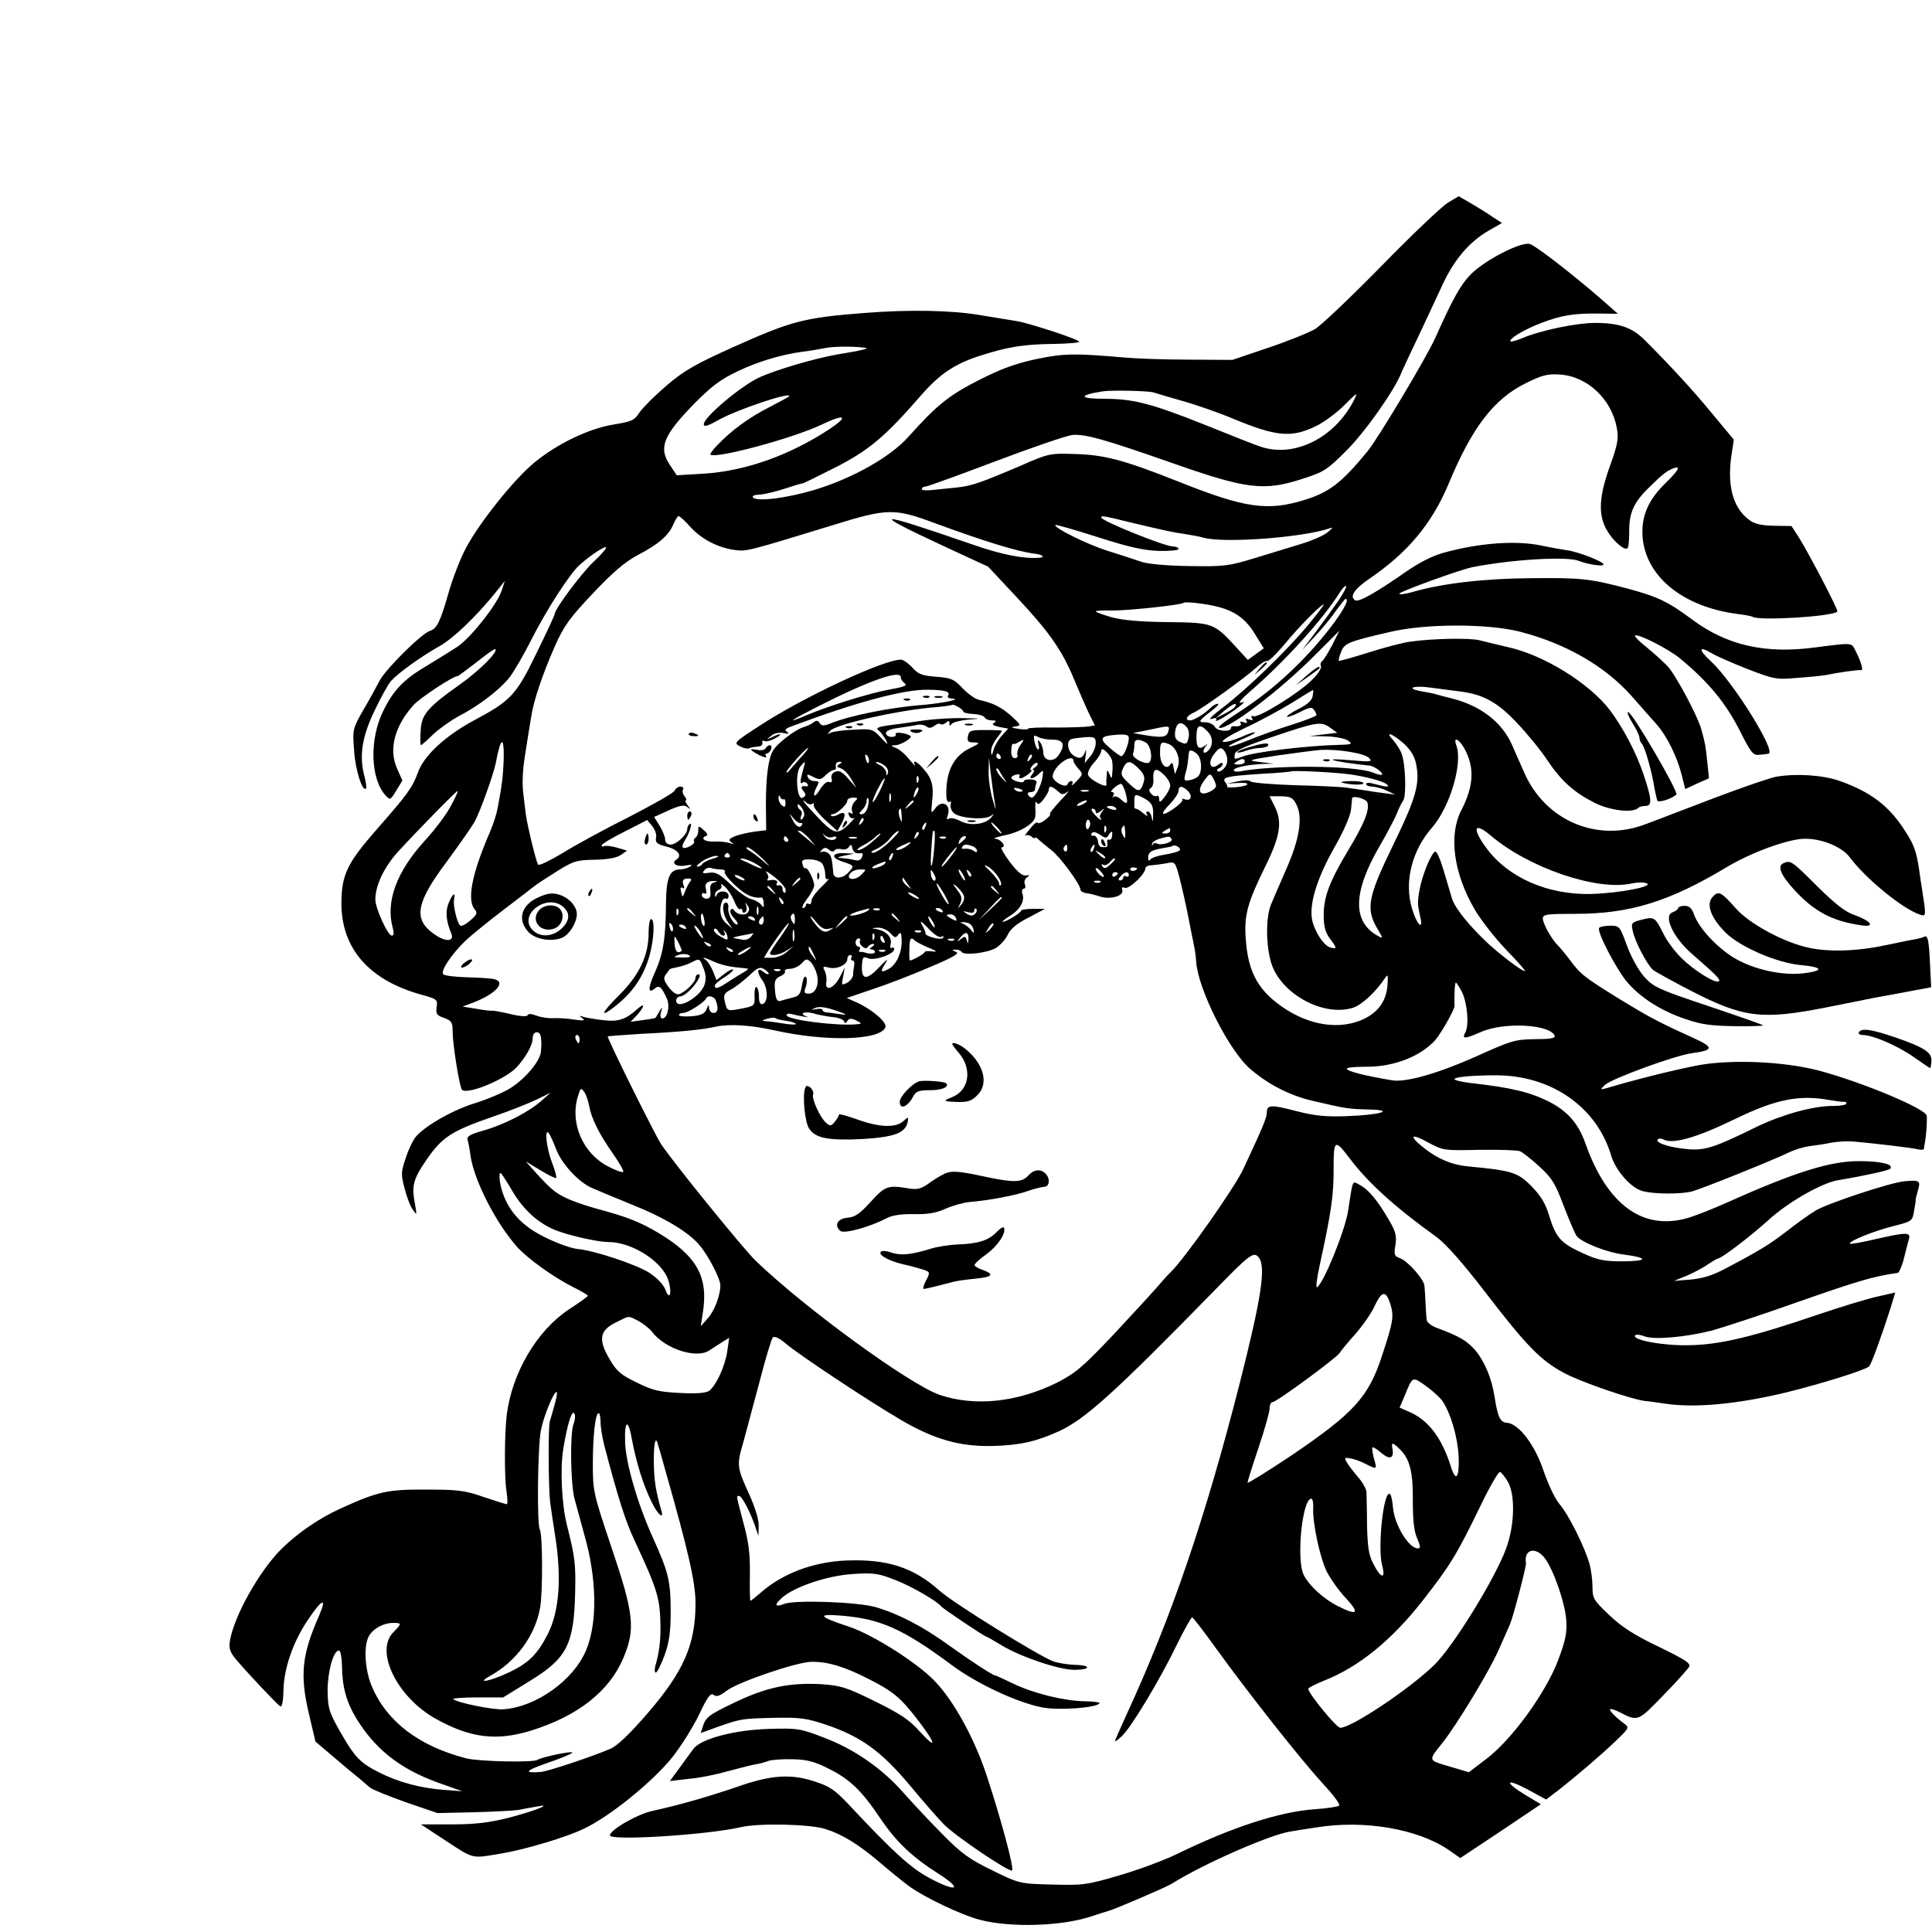 <?xml version="1.0" standalone="no"?>
<!DOCTYPE svg PUBLIC "-//W3C//DTD SVG 20010904//EN"
 "http://www.w3.org/TR/2001/REC-SVG-20010904/DTD/svg10.dtd">
<svg version="1.0" xmlns="http://www.w3.org/2000/svg"
 width="700pt" height="700pt" viewBox="0 0 700 700"
 preserveAspectRatio="xMidYMid meet">
<g transform="translate(0,700) scale(0.1,-0.1)"
fill="#000000" stroke="none">
<path d="M5245 6265 c-22 -14 -130 -116 -240 -229 -110 -112 -218 -215 -240
-228 -22 -13 -98 -44 -170 -68 l-130 -44 -160 1 c-88 0 -194 4 -235 8 -176 15
-215 15 -315 -6 -75 -16 -128 -35 -210 -77 -108 -55 -152 -91 -254 -205 -66
-74 -207 -153 -347 -194 -96 -28 -200 -41 -215 -26 -6 6 3 10 23 11 18 1 60
11 93 22 33 11 60 19 61 18 0 -2 53 24 118 57 124 63 183 113 310 259 72 83
126 119 226 150 95 30 153 39 262 40 49 1 88 4 88 8 0 8 -174 65 -223 74 -18
3 -78 13 -134 22 -103 18 -259 21 -422 8 -219 -17 -263 -29 -473 -123 -140
-63 -180 -86 -243 -140 -41 -35 -85 -79 -97 -96 -19 -30 -28 -34 -94 -45 -89
-14 -204 -69 -288 -138 -74 -61 -197 -215 -247 -308 -21 -39 -49 -112 -63
-161 -31 -109 -43 -133 -69 -141 -30 -10 -160 -138 -182 -181 -11 -21 -37 -69
-59 -106 -38 -67 -39 -70 -33 -146 4 -69 30 -151 43 -138 3 2 0 25 -7 50 -18
72 -6 142 40 236 22 46 48 93 58 104 25 28 108 88 174 125 52 29 134 108 206
197 l32 40 -11 -34 c-16 -50 -110 -169 -159 -203 -24 -16 -73 -46 -109 -68
-87 -51 -124 -89 -162 -167 -50 -102 -46 -245 9 -305 16 -18 18 -17 39 18 l22
36 -20 45 c-30 68 -8 153 60 228 23 26 143 105 159 105 3 0 34 23 70 51 35 28
66 50 68 47 10 -10 -61 -81 -133 -131 -114 -81 -136 -107 -138 -167 -2 -28 -1
-50 1 -50 2 0 22 17 43 38 21 20 63 50 92 66 77 40 152 98 187 143 16 21 51
81 77 133 55 109 143 246 178 275 40 35 89 67 94 62 3 -3 -18 -27 -46 -53 -45
-43 -140 -171 -140 -188 0 -4 -29 -67 -65 -140 -73 -152 -94 -175 -224 -244
-106 -57 -183 -127 -206 -189 -21 -57 -36 -78 -150 -208 -107 -122 -127 -164
-128 -265 -1 -167 101 -283 294 -335 53 -15 55 -17 51 -44 -3 -24 0 -30 27
-39 27 -10 31 -16 31 -49 0 -46 24 -195 33 -210 14 -23 154 34 198 79 33 36
59 81 59 106 0 13 6 22 15 22 15 0 19 -21 15 -70 -3 -34 -55 -97 -110 -132
-25 -16 -82 -40 -126 -54 -80 -24 -181 -81 -216 -121 -10 -11 -27 -45 -37 -76
-18 -53 -19 -61 -5 -113 8 -31 21 -66 30 -77 14 -21 15 -20 8 18 -13 69 -8 91
42 164 57 82 89 103 245 157 56 19 126 47 153 60 l51 25 -34 -30 c-47 -41
-135 -86 -209 -107 -47 -13 -61 -21 -58 -33 3 -9 8 -36 11 -60 14 -90 91 -240
167 -327 38 -43 134 -112 206 -148 28 -14 52 -28 52 -31 0 -2 -31 -25 -70 -50
-115 -77 -205 -229 -224 -382 -8 -66 -9 -223 -1 -275 4 -27 5 -48 1 -48 -3 0
-41 12 -83 26 -68 24 -94 27 -208 27 -141 1 -176 -7 -312 -69 -77 -35 -156
-89 -215 -148 -79 -79 -171 -243 -185 -332 -4 -26 0 -40 22 -66 42 -50 149
-163 160 -170 7 -4 11 16 12 55 1 79 33 174 86 254 53 80 74 90 43 19 -62
-141 -70 -213 -37 -354 l24 -102 66 -56 c36 -31 77 -65 91 -76 14 -12 32 -27
41 -35 9 -7 68 -31 130 -53 l114 -39 135 3 c74 2 147 6 162 9 14 3 41 8 60 11
69 14 -2 -15 -99 -40 -72 -18 -122 -24 -207 -24 l-111 0 93 -61 c101 -66 89
-63 202 -44 86 15 231 58 295 89 94 44 248 169 320 258 32 40 76 110 98 156
31 65 42 80 53 71 10 -8 22 -4 48 16 41 31 255 104 306 104 59 1 121 -18 205
-61 93 -47 119 -69 186 -157 62 -82 63 -102 1 -34 -37 42 -71 64 -162 109
-104 51 -123 57 -196 62 -113 6 -196 -11 -307 -64 -99 -47 -110 -55 -121 -91
l-7 -22 58 21 c88 31 90 31 206 34 97 2 118 -1 193 -26 125 -43 197 -95 301
-219 48 -58 104 -122 123 -141 42 -43 238 -175 247 -167 8 8 -40 186 -92 344
-45 136 -119 270 -188 342 -64 67 -224 168 -310 197 -113 37 -120 48 -25 40
140 -12 222 -49 398 -180 89 -66 234 -134 325 -152 59 -12 199 -2 209 15 2 3
-22 7 -55 7 -77 2 -186 29 -260 65 -33 16 -62 29 -64 29 -8 0 -82 48 -170 111
-93 67 -180 112 -262 136 -65 19 -291 27 -331 12 -34 -13 -38 -5 -11 20 44 41
165 82 258 88 78 5 92 3 156 -22 61 -24 150 -76 165 -95 7 -9 158 -110 164
-110 3 0 26 -14 53 -30 68 -42 209 -90 265 -90 62 0 63 17 1 18 -26 1 -61 7
-78 13 -59 24 -361 211 -410 255 -95 85 -190 116 -340 110 -118 -5 -230 -47
-308 -116 -19 -16 -36 -30 -38 -30 -2 0 -3 43 -2 95 1 74 -4 116 -23 186 -27
103 -27 99 -16 99 10 0 41 -59 58 -110 l12 -35 1 36 c1 22 -13 67 -34 114 -45
98 -46 107 -23 185 10 36 36 135 59 220 22 85 44 159 49 164 6 6 24 -2 47 -22
50 -42 294 -204 413 -274 123 -73 218 -100 338 -97 99 3 156 16 238 53 96 44
202 140 559 505 134 138 147 147 165 126 28 -33 11 -144 -68 -456 -126 -493
-247 -848 -412 -1205 -22 -48 -40 -89 -40 -92 0 -3 12 5 26 19 33 31 138 205
199 332 26 53 51 97 54 97 4 0 42 -50 86 -111 117 -162 307 -403 386 -489 38
-41 66 -77 61 -82 -4 -4 -43 -10 -87 -13 -129 -9 -301 -65 -502 -163 -45 -22
-139 -57 -208 -77 -119 -35 -133 -36 -243 -33 -117 3 -118 3 -216 51 -82 40
-111 60 -180 130 -45 45 -109 114 -143 152 -76 87 -179 159 -292 201 -80 31
-93 33 -191 30 -127 -3 -252 -36 -278 -73 -10 -13 -32 -44 -51 -70 l-34 -46
69 8 c38 3 101 16 139 27 39 10 83 22 99 25 16 2 39 8 50 13 12 4 51 7 87 6
52 -1 80 -8 131 -34 75 -37 119 -78 186 -178 59 -87 114 -140 211 -202 93 -59
68 -70 -34 -15 -67 37 -127 91 -290 265 -51 54 -69 66 -125 84 -87 28 -158 23
-282 -21 -106 -36 -203 -64 -303 -86 -56 -12 -155 -69 -155 -89 0 -20 348 1
475 30 65 15 245 11 303 -6 62 -19 121 -55 200 -122 37 -32 83 -69 103 -84 57
-42 191 -106 260 -124 112 -29 298 -23 404 13 28 9 55 18 60 19 19 4 207 85
229 98 116 73 358 179 431 190 17 3 59 10 95 15 172 28 366 -5 478 -81 l43
-30 146 97 146 98 -57 34 c-78 48 -71 62 10 19 l66 -36 42 32 c68 53 158 130
211 181 48 46 49 48 30 62 -29 21 -56 48 -51 52 2 3 17 -2 33 -10 68 -35 67
-35 159 60 47 48 89 95 94 104 7 12 -14 26 -111 73 -90 43 -134 72 -179 115
-56 53 -60 60 -60 101 0 25 -5 63 -11 84 -17 61 -77 181 -109 217 -16 19 -40
70 -57 119 -31 94 -90 172 -133 175 -25 2 -33 20 -45 95 -10 66 -36 127 -69
167 -32 36 -57 51 -143 83 -18 7 -34 20 -34 29 -1 9 -3 36 -4 61 -1 25 -3 53
-4 62 -2 23 -59 88 -88 99 -21 8 -23 13 -17 48 5 33 1 49 -22 88 -40 70 -75
113 -106 129 -30 16 -25 26 -44 -96 -12 -72 -88 -259 -112 -274 -5 -3 -1 32 9
77 43 197 52 259 51 359 0 98 5 101 55 35 70 -93 164 -178 318 -289 33 -24 95
-94 175 -198 151 -197 203 -250 288 -295 62 -33 239 -94 292 -101 14 -1 48 -6
75 -10 109 -16 262 -1 437 41 133 33 283 80 300 94 8 7 46 112 78 212 l17 56
-66 -15 c-36 -8 -131 -37 -211 -64 -240 -82 -361 -111 -473 -112 -94 -2 -208
20 -192 36 4 4 19 2 34 -4 34 -13 148 -3 243 21 40 11 181 57 313 104 217 76
274 93 361 105 5 1 16 26 23 55 7 28 15 60 18 70 6 23 -14 22 -123 -3 -48 -11
-89 -19 -91 -16 -8 8 89 47 159 64 66 17 67 18 73 54 4 21 7 40 6 43 0 2 4 18
9 35 9 32 5 35 -50 30 -49 -4 -282 -81 -323 -107 -23 -14 -69 -47 -102 -73
-61 -47 -94 -68 -219 -134 -50 -27 -86 -38 -130 -42 l-61 -5 47 19 c25 11 60
29 76 41 17 11 33 21 36 21 13 0 119 81 183 139 71 65 193 135 253 145 91 15
182 35 188 41 16 16 -31 28 -113 28 -105 0 -232 -40 -480 -151 -49 -22 -112
-47 -140 -55 -162 -47 -292 47 -371 271 -25 71 -65 117 -133 151 -67 34 -138
51 -283 67 -32 4 -58 10 -58 14 0 8 67 14 150 14 201 0 366 -115 418 -292 17
-55 73 -118 115 -128 45 -11 135 -11 177 -1 34 9 296 114 355 143 17 8 48 18
70 21 22 3 59 8 81 13 23 4 59 6 80 4 67 -6 208 -22 232 -28 12 -3 22 -2 23 2
0 4 2 16 4 26 4 22 8 75 6 93 -2 25 -224 118 -383 162 -114 31 -279 42 -408
27 -55 -6 -232 -48 -360 -86 -34 -10 -34 -9 -15 9 25 23 254 107 315 115 80
11 81 21 4 56 -130 59 -159 75 -269 142 -124 77 -139 88 -177 140 -15 20 -34
43 -42 51 -24 23 -56 81 -56 99 0 15 13 17 119 17 196 0 339 44 547 169 90 54
225 103 283 103 62 1 136 -30 163 -67 57 -77 194 -189 255 -208 22 -7 22 -5 8
86 -4 24 -9 57 -11 73 -10 69 -18 93 -52 145 -57 90 -124 141 -238 181 -60 21
-156 27 -227 15 -20 -3 -122 -38 -225 -77 -103 -39 -216 -83 -252 -96 -174
-66 -361 14 -437 187 -13 30 -34 76 -45 102 -37 83 -115 142 -220 168 -24 6
-47 12 -53 14 -5 2 -29 7 -53 11 -63 11 -32 23 36 13 31 -4 76 -10 99 -13 86
-10 139 -39 210 -115 38 -40 87 -100 109 -134 51 -76 97 -117 172 -155 56 -28
139 -38 158 -18 4 4 16 7 26 7 25 0 23 24 -7 114 -26 78 -75 171 -122 233 -74
97 -238 199 -368 228 -38 9 -85 20 -104 25 -34 9 -168 7 -252 -5 -25 -3 -93
-21 -150 -39 -57 -18 -106 -32 -108 -30 -2 2 2 16 8 32 13 32 25 37 176 72
129 31 356 31 473 1 166 -43 306 -124 402 -231 34 -39 75 -85 91 -103 37 -41
75 -117 92 -184 l13 -52 43 20 43 19 -6 58 c-6 59 -7 66 -21 117 -12 47 -92
197 -122 230 -16 17 -50 48 -76 69 -26 21 -46 40 -43 43 9 9 119 -47 161 -81
106 -87 170 -165 223 -272 35 -69 44 -81 64 -79 13 1 29 3 35 4 33 3 -127 260
-207 334 -48 44 -46 59 2 30 19 -11 78 -37 132 -58 94 -36 102 -38 179 -31 45
3 91 8 102 10 42 9 120 20 128 18 10 -3 0 31 -20 70 -15 30 -8 30 -148 12
-181 -24 -319 8 -445 102 -86 64 -123 82 -235 112 -136 36 -170 39 -348 37
-169 -1 -323 -19 -429 -50 -27 -8 -48 -10 -48 -6 0 7 220 87 265 96 143 28
341 40 385 23 32 -13 90 -22 90 -13 0 10 -92 46 -131 51 -21 3 -65 11 -98 18
-89 18 -218 9 -344 -25 -46 -12 -91 -35 -145 -72 -106 -74 -169 -110 -182
-102 -21 13 -4 40 50 77 140 95 228 200 289 346 85 204 163 306 280 364 59 29
79 34 122 31 100 -6 188 -89 207 -193 7 -38 4 -59 -25 -139 -40 -112 -43 -176
-11 -232 22 -39 65 -76 75 -65 4 3 6 29 6 58 -1 69 16 107 70 160 52 51 66 62
90 71 28 11 20 -6 -27 -52 -63 -61 -88 -118 -85 -189 7 -148 145 -262 348
-287 23 -3 47 -7 51 -10 25 -15 289 1 307 19 5 4 -95 196 -137 265 l-29 45
-63 1 c-47 1 -72 7 -90 21 -61 45 -82 128 -63 245 l7 46 -78 94 c-71 86 -148
170 -246 268 -45 45 -93 61 -179 61 -67 0 -197 -27 -263 -55 -21 -9 -40 -14
-43 -12 -8 9 51 44 112 67 73 28 119 35 209 34 l68 -1 -52 46 c-109 95 -246
201 -267 207 -32 9 -162 -58 -213 -109 -38 -38 -68 -93 -130 -232 -32 -71
-206 -362 -245 -410 -93 -113 -137 -148 -227 -176 -135 -42 -217 -30 -453 64
-204 81 -273 99 -381 102 -89 3 -95 2 -195 -42 -145 -62 -177 -73 -229 -79
-25 -2 -64 -7 -87 -9 -24 -3 -43 -2 -43 3 0 5 6 9 13 9 7 0 120 41 252 91 132
50 258 93 280 96 46 4 115 -15 363 -102 270 -95 332 -102 471 -57 78 25 89 32
160 103 69 69 176 221 200 285 5 12 36 78 69 147 32 69 67 143 77 165 43 94
98 158 168 199 l49 28 -34 22 c-18 13 -53 34 -78 49 l-45 26 -40 -24z m-2110
-525 c18 -2 -13 -10 -100 -24 -82 -14 -231 -58 -287 -85 -68 -33 -198 -143
-198 -168 0 -11 13 -7 53 15 63 36 257 102 257 87 0 -2 -33 -20 -72 -40 -73
-37 -138 -84 -190 -139 -16 -16 -26 -31 -24 -33 16 -17 300 59 404 109 84 40
99 31 27 -17 -143 -94 -302 -151 -452 -161 l-101 -6 -26 39 c-41 62 -22 107
93 224 59 60 95 86 152 113 77 37 163 62 239 72 25 3 61 9 80 13 32 6 95 7
145 1z m1045 -162 c8 -3 56 -17 105 -31 50 -14 133 -43 185 -65 155 -64 209
-69 298 -26 29 14 76 49 104 77 47 47 49 48 33 16 -69 -135 -214 -208 -336
-168 -19 6 -110 42 -204 80 -193 77 -259 94 -362 94 -94 0 -98 13 -8 27 30 5
168 2 185 -4z m-797 -472 c188 -69 302 -104 365 -112 30 -3 41 -14 16 -15 -58
-4 -136 12 -237 47 -362 125 -384 124 -105 -6 l158 -73 102 -109 c120 -128
166 -194 209 -298 17 -41 41 -96 53 -122 l23 -46 -21 -4 c-12 -2 -67 -4 -123
-4 -55 1 -100 -1 -98 -4 2 -3 -13 -4 -33 -1 -28 4 -31 6 -14 9 23 3 22 5 -14
38 -38 33 -66 47 -116 58 -15 3 -42 23 -61 43 -31 33 -42 37 -95 41 -51 4 -65
9 -86 33 -15 16 -33 29 -42 29 -63 0 -358 -138 -514 -241 -91 -59 -92 -61 -69
-73 13 -7 28 -10 34 -7 5 3 19 5 30 6 11 0 19 6 17 13 -1 8 2 11 8 7 5 -3 22
1 37 9 32 17 23 22 -10 5 -21 -10 -21 -9 -3 5 12 10 29 13 45 10 18 -4 22 -3
13 4 -11 7 -7 12 15 20 238 89 410 135 497 133 62 -1 80 -7 71 -22 -4 -5 2 -9
12 -10 43 -1 -25 -16 -102 -23 -120 -9 -268 -39 -338 -68 -23 -9 -31 -8 -37 2
-6 10 -12 11 -22 3 -7 -6 -24 -14 -38 -18 -31 -10 -97 -61 -110 -86 -17 -30
-25 -97 -25 -195 l1 -92 -41 -5 c-22 -3 -53 -10 -70 -16 -24 -10 -27 -14 -15
-23 12 -8 11 -8 -5 -3 -11 4 -37 7 -57 6 -35 -2 -53 12 -28 21 6 2 1 11 -10
20 -19 17 -20 17 -20 -2 0 -10 -5 -22 -10 -25 -6 -4 -8 -10 -5 -14 2 -5 -6
-13 -19 -19 -25 -11 -30 -2 -14 24 16 24 28 65 18 59 -6 -3 -10 -12 -10 -19 0
-20 -39 -56 -60 -56 -12 0 -20 7 -20 18 0 9 -9 32 -20 50 l-20 32 53 24 c40
18 56 21 67 12 13 -10 13 -9 1 7 -7 9 -10 17 -6 17 4 0 2 7 -5 15 -6 8 -9 19
-5 25 3 5 -1 10 -10 10 -8 0 -18 -7 -21 -15 -3 -8 -78 -50 -165 -95 -88 -44
-196 -103 -241 -131 -45 -27 -84 -46 -88 -42 -7 7 -40 145 -45 183 -1 8 -5 42
-9 75 -5 40 -2 90 8 150 8 50 17 108 21 130 8 55 41 153 86 255 32 72 53 101
137 190 73 77 116 114 163 139 75 39 113 72 129 112 7 16 15 29 19 29 4 0 24
-18 44 -41 41 -44 100 -74 161 -82 41 -5 43 -5 356 91 193 60 221 61 363 8z
m722 -1 c114 -27 145 -34 195 -41 19 -3 46 -8 60 -12 72 -21 357 0 455 33 16
6 15 3 -5 -14 -14 -11 -54 -29 -90 -40 -36 -11 -112 -34 -170 -52 -98 -30
-114 -32 -238 -30 -81 1 -149 7 -175 15 -23 8 -78 26 -123 40 -74 23 -199 85
-190 94 2 2 71 -18 153 -44 112 -36 165 -48 221 -50 39 -1 72 2 72 7 0 5 -9 9
-20 9 -30 0 -260 93 -260 105 0 8 9 6 115 -20z m744 -282 c-18 -26 -55 -77
-82 -113 l-49 -65 47 50 c26 28 60 69 76 93 17 23 32 42 34 42 28 0 -72 -138
-170 -235 -70 -70 -138 -125 -225 -181 -41 -26 -69 -49 -63 -51 29 -10 223
137 350 266 l86 86 -26 -52 c-15 -28 -31 -54 -36 -58 -6 -3 -8 -12 -5 -19 3
-7 -12 -30 -33 -50 -48 -48 -194 -138 -211 -131 -8 3 -10 0 -6 -7 5 -8 2 -9
-10 -5 -11 5 -15 3 -10 -5 5 -8 2 -9 -10 -5 -10 4 -15 3 -11 -3 6 -9 -8 -14
-27 -11 -5 0 -8 -3 -8 -7 0 -15 -49 -12 -58 4 -5 9 -21 17 -35 17 -28 0 -26 4
27 45 16 12 24 22 18 22 -6 0 -17 -6 -24 -13 -23 -23 -62 -47 -75 -47 -22 0
-15 16 12 28 31 14 190 129 229 165 16 15 32 24 37 22 4 -3 31 23 60 57 54 66
135 148 145 148 3 0 -23 -34 -57 -75 -76 -92 -222 -233 -309 -299 -36 -27 -54
-45 -41 -41 16 5 21 4 17 -4 -8 -13 47 20 84 49 21 17 21 19 5 14 -11 -3 3 13
30 37 128 110 266 262 329 362 10 16 20 26 23 24 3 -3 -10 -27 -28 -54z m-431
-23 c59 -16 97 -44 130 -99 l31 -50 -29 -21 -29 -21 -42 46 c-81 88 -84 89
-249 91 -102 1 -164 7 -204 18 -31 9 -56 18 -56 21 0 2 26 4 58 3 55 -1 253
20 261 28 6 5 87 -4 129 -16z m-1154 -255 c-1 -5 6 -15 14 -21 11 -8 -3 -13
-59 -23 -70 -13 -219 -59 -303 -95 -69 -29 -53 -17 39 30 194 99 312 140 309
109z m1492 -67 c-2 -15 -18 -30 -50 -46 -26 -13 -45 -26 -43 -29 3 -2 24 5 47
17 35 18 44 19 51 8 5 -7 9 -16 9 -19 0 -3 -39 -19 -87 -34 -48 -15 -119 -40
-157 -56 -81 -33 -103 -31 -27 2 29 12 50 23 48 25 -2 3 -25 -5 -51 -17 -26
-11 -55 -19 -64 -17 -10 3 22 23 78 50 52 24 129 66 170 91 41 26 76 47 77 47
2 0 1 -10 -1 -22z m-1266 -56 c0 -4 17 -8 37 -9 21 -1 39 -7 41 -13 2 -5 13
-10 25 -10 16 0 18 -3 9 -9 -10 -6 -4 -10 19 -15 l32 -6 -22 -24 c-12 -13 -26
-36 -31 -52 -6 -23 -8 -24 -9 -8 -1 12 8 33 19 47 11 14 20 27 20 29 0 2 -27
3 -59 3 -54 0 -60 -2 -64 -22 -3 -19 0 -23 22 -23 23 -1 22 -3 -15 -21 -61
-29 -89 -89 -85 -177 1 -13 5 -20 11 -17 5 3 7 0 5 -7 -3 -8 0 -22 8 -31 15
-21 113 -30 137 -13 13 9 13 9 2 -5 -20 -26 -76 -33 -112 -14 -17 9 -36 13
-42 9 -8 -5 -9 -2 -5 9 16 42 -21 63 -46 26 -14 -18 -14 -16 -10 25 7 57 0 85
-30 119 -23 28 -43 37 -32 15 4 -7 -5 2 -20 20 -15 19 -37 38 -49 42 -20 8
-20 9 -1 10 20 1 62 27 54 33 -12 11 -60 17 -54 7 3 -6 -3 -10 -14 -10 -12 0
-21 6 -21 14 0 8 17 15 48 19 26 4 56 8 67 11 11 2 26 -1 33 -7 8 -6 17 -5 27
3 9 7 18 10 22 7 3 -4 12 -2 20 4 10 9 13 8 13 -2 0 -10 2 -11 8 -2 4 6 32 13
62 16 48 3 46 4 -20 5 -41 1 -104 -3 -140 -8 -36 -5 -87 -13 -115 -16 -54 -7
-65 -11 -50 -22 6 -4 16 -18 24 -32 11 -21 8 -20 -17 7 -30 32 -33 33 -100 29
-38 -1 -75 -7 -83 -11 -12 -7 -12 -6 -1 7 18 23 229 71 362 84 41 3 77 8 79
10 5 5 41 -16 41 -24z m985 18 c-3 -6 -21 -17 -38 -26 l-32 -16 30 26 c31 26
51 34 40 16z m-175 -75 c7 -8 10 -25 6 -40 -5 -21 -9 -23 -29 -14 -18 8 -22
17 -19 40 5 32 22 38 42 14z m520 -2 l25 -18 -50 -6 -50 -6 61 -1 c33 -1 69
-8 79 -16 17 -12 13 -14 -40 -15 -110 -3 -299 -25 -342 -42 -32 -12 -32 -12
-29 9 2 13 38 29 142 64 157 53 170 55 204 31z m-587 -13 c-6 -22 -22 -24 -88
-13 l-40 7 55 11 c79 17 79 17 73 -5z m144 -2 c21 -23 18 -57 -6 -73 -14 -8
-14 7 -1 23 7 9 7 9 -2 2 -23 -19 -34 -10 -33 30 0 45 12 50 42 18z m-563 -28
c40 0 47 -19 21 -57 -19 -27 -55 -20 -55 11 0 11 -5 28 -11 36 -9 12 -10 11
-6 -8 3 -12 2 -20 -3 -17 -4 3 -10 16 -12 29 -4 22 -3 24 13 16 10 -6 34 -10
53 -10z m276 6 c0 -22 -18 -66 -27 -66 -5 1 -24 14 -43 31 -40 34 -34 43 29
47 31 2 41 -1 41 -12z m994 -18 c25 -22 40 -46 46 -72 16 -74 2 -124 -82 -297
-92 -189 -100 -231 -58 -303 21 -35 22 -38 4 -28 -96 52 -93 161 9 334 23 40
49 89 57 108 7 19 18 41 24 49 12 16 9 133 -6 171 -5 14 -19 35 -30 48 -32 34
-6 26 36 -10z m-1114 -1 c0 -14 -9 -35 -20 -48 l-20 -24 4 30 c2 17 1 23 -1
15 -9 -27 -20 -32 -42 -18 -23 14 -29 54 -9 60 7 3 29 5 50 7 34 2 38 -1 38
-22z m-274 -8 c-8 -12 -12 -27 -10 -33 3 -7 -1 -13 -9 -13 -9 0 -14 11 -13 28
1 15 3 26 6 24 3 -2 12 0 20 6 22 13 23 11 6 -12z m455 11 c18 -10 27 -59 13
-72 -11 -11 -64 16 -59 30 3 8 5 22 5 33 0 21 12 24 41 9z m1158 -28 c34 -67
30 -132 -15 -219 -46 -90 -27 -228 49 -358 22 -38 73 -103 113 -145 40 -41 71
-76 69 -78 -5 -5 -84 54 -135 101 -67 63 -118 126 -129 161 -5 17 -19 64 -31
104 -13 43 -25 70 -31 66 -15 -9 -45 -83 -55 -134 -9 -48 -8 -59 2 -102 12
-53 -13 -28 -30 30 -29 96 -1 210 73 294 64 74 111 230 88 296 -14 37 11 25
32 -16z m-3484 -34 c-2 -55 -6 -93 -21 -171 -5 -28 -15 -59 -29 -92 -65 -150
-84 -245 -55 -280 11 -13 8 -19 -16 -40 -15 -13 -31 -22 -36 -19 -11 7 -27 72
-23 94 6 30 -4 24 -19 -11 -13 -30 -10 -66 9 -111 13 -31 -22 -32 -64 -1 -74
53 -64 112 47 260 44 60 89 124 100 143 20 34 70 174 78 214 18 97 31 103 29
14z m2410 56 c27 -11 44 -55 32 -84 l-10 -25 -5 24 c-2 16 -6 20 -11 12 -15
-24 -38 -1 -38 40 0 40 3 44 32 33z m-1336 -51 c-18 -21 -37 -42 -41 -47 -5
-6 -8 -7 -8 -3 0 9 70 87 78 87 3 0 -10 -17 -29 -37z m1131 -13 c1 -8 2 -26 0
-40 -1 -23 -2 -23 -10 -5 -8 18 -9 18 -10 -5 -2 -14 -2 -28 -1 -33 2 -15 -64
20 -67 36 -2 9 8 29 22 44 14 15 26 34 26 43 0 19 38 -18 40 -40z m407 38 c14
-23 13 -47 -3 -63 -9 -9 -19 -13 -23 -9 -3 4 0 9 7 11 6 3 12 9 12 15 0 6 -6
5 -15 -2 -27 -22 -41 3 -19 34 21 29 29 31 41 14z m523 -24 c14 -14 8 -15 -60
-9 -124 11 -77 -4 62 -19 18 -2 51 -26 45 -33 -2 -2 -17 1 -33 8 -68 26 -357
28 -482 4 -12 -2 -22 0 -22 4 0 10 48 20 104 23 l41 1 -50 6 c-48 6 -45 7 65
24 63 9 133 18 155 20 64 3 158 -12 175 -29z m-620 11 c15 -19 16 -63 1 -78
-6 -6 -20 -12 -32 -14 -19 -3 -20 0 -14 24 5 16 9 39 10 53 1 14 3 26 4 28 3
7 20 0 31 -13z m-1192 -26 c-3 -8 -7 -3 -11 10 -4 17 -3 21 5 13 5 -5 8 -16 6
-23z m477 21 c3 -5 1 -10 -4 -10 -6 0 -11 5 -11 10 0 6 2 10 4 10 3 0 8 -4 11
-10z m106 -13 c-10 -9 -11 -8 -5 6 3 10 9 15 12 12 3 -3 0 -11 -7 -18z m159
-6 c0 -4 8 -16 18 -27 16 -18 16 -20 -7 -44 -13 -14 -21 -19 -17 -12 4 6 3 12
-3 12 -5 0 -11 -5 -13 -11 -6 -17 -55 10 -54 29 3 38 76 88 76 53z m-286 -146
c6 -35 5 -34 -8 10 -8 28 -15 73 -14 100 l1 50 7 -60 c4 -33 10 -78 14 -100z
m906 145 c0 -5 -10 -10 -22 -10 -19 0 -20 2 -8 10 19 13 30 13 30 0z m-1601
-32 c-11 -41 -11 -51 0 -43 5 3 13 1 16 -5 4 -6 3 -10 -2 -9 -20 3 -24 -2 -12
-17 10 -13 10 -17 -2 -24 -21 -14 -30 88 -9 113 19 23 20 22 9 -15z m132 23
c-11 -7 -10 -10 6 -15 10 -3 27 -21 37 -38 l19 -33 -29 33 c-21 25 -34 32 -47
26 -12 -4 -17 -14 -14 -25 3 -12 0 -16 -9 -12 -8 3 -22 -9 -34 -29 -20 -33
-29 -23 -10 13 9 16 7 19 -9 19 -10 0 -21 6 -24 14 -5 12 -2 12 20 1 22 -11
27 -11 44 6 10 10 24 19 29 19 6 0 9 3 9 8 -3 15 1 22 14 22 9 0 8 -3 -2 -9z
m163 -4 c11 -8 16 -20 13 -28 -4 -11 -6 -11 -6 2 -1 9 -11 21 -23 27 -13 6
-18 11 -12 11 5 1 18 -5 28 -12z m546 -7 c-8 -6 -11 -10 -6 -10 5 0 3 -7 -4
-15 -17 -21 4 -19 25 2 16 15 16 14 12 -14 -5 -31 -27 -73 -39 -73 -4 0 -10 5
-13 10 -3 6 1 10 9 10 9 0 16 4 16 9 0 5 2 15 5 23 3 8 -3 13 -20 14 -14 1
-25 -2 -25 -6 0 -10 -38 -1 -45 10 -3 4 4 10 15 13 11 3 18 1 14 -4 -3 -5 -1
-9 3 -9 12 0 50 29 39 30 -5 0 -3 7 4 15 7 9 15 13 19 10 3 -3 -1 -10 -9 -15z
m376 -5 c19 -19 23 -31 18 -48 -11 -38 -19 -39 -53 -6 -29 27 -32 34 -22 55
14 30 26 30 57 -1z m-482 -45 c6 -9 1 -5 -11 8 -13 13 -23 28 -23 35 0 7 6 3
12 -8 6 -11 16 -27 22 -35z m576 20 c11 -11 20 -27 20 -36 0 -9 -9 -27 -20
-41 -15 -20 -20 -22 -20 -9 0 10 -4 15 -9 12 -5 -3 -14 1 -20 8 -9 10 -9 16
-1 21 6 4 10 17 9 28 -3 44 9 49 41 17z m665 5 c58 -7 126 -25 140 -37 12 -11
-2 -10 -43 1 -20 6 -32 6 -32 0 0 -5 10 -9 23 -9 12 -1 36 -7 52 -15 l30 -14
-30 4 c-16 2 -48 6 -70 10 -22 3 -56 8 -75 11 -19 3 -104 7 -189 9 -85 3 -157
9 -160 14 -4 5 -23 5 -46 0 l-40 -8 38 2 c50 4 48 -10 -2 -15 -22 -2 -38 -1
-35 1 2 2 -1 10 -6 16 -15 19 5 23 127 31 60 3 110 8 111 9 5 4 145 -2 207
-10z m-479 -41 c1 -7 -10 -17 -24 -23 -36 -17 -46 4 -19 41 19 26 22 27 31 11
6 -10 11 -23 12 -29z m-1079 14 c-3 -8 -6 -5 -6 6 -1 11 2 17 5 13 3 -3 4 -12
1 -19z m-139 -33 c-12 -24 -23 -43 -26 -41 -4 5 36 86 43 86 3 0 -5 -20 -17
-45z m890 -7 c11 -41 7 -46 -16 -25 -10 10 -22 14 -27 10 -4 -5 -5 -2 -1 5 4
7 2 12 -5 12 -13 0 20 29 33 30 4 0 11 -15 16 -32z m-757 -5 c-12 -20 -14 -14
-5 12 4 9 9 14 11 11 3 -2 0 -13 -6 -23z m380 9 c-7 -2 -18 1 -23 6 -8 8 -4 9
13 5 13 -4 18 -8 10 -11z m131 2 c15 -14 20 -15 35 -3 10 7 -2 -8 -27 -34 -24
-26 -40 -47 -36 -47 5 0 -2 -9 -15 -19 -13 -11 -26 -16 -29 -12 -3 5 -16 -6
-29 -23 -14 -17 -21 -28 -16 -24 4 4 14 3 22 -3 7 -6 13 -8 13 -5 0 4 6 1 13
-6 8 -7 28 -24 46 -38 32 -24 106 -125 106 -144 0 -5 9 -10 20 -12 11 -1 35
-7 53 -13 38 -11 86 4 78 25 -3 8 0 11 10 7 15 -5 74 50 74 71 0 6 10 11 23
11 12 1 36 4 53 7 31 7 32 6 47 -50 8 -31 23 -95 32 -142 9 -47 19 -96 22
-110 3 -14 6 -38 7 -55 7 -100 120 -324 197 -389 67 -57 144 -96 227 -115 119
-28 128 -29 202 -31 99 -2 40 -20 -80 -24 -76 -3 -116 1 -182 18 -92 24 -108
24 -108 -5 0 -18 -14 -52 -85 -204 -32 -69 -214 -327 -264 -375 -9 -8 -31 -33
-50 -55 -19 -22 -91 -100 -159 -173 -110 -116 -135 -137 -203 -172 -144 -71
-297 -87 -424 -44 -108 37 -486 312 -666 485 -45 43 -305 364 -344 424 -25 39
-197 386 -193 390 2 1 55 5 118 9 144 7 224 15 273 26 50 11 126 6 212 -13
188 -42 384 -37 403 11 6 18 -46 63 -102 89 l-38 17 94 32 c52 17 145 53 207
80 86 36 109 50 95 55 -16 7 -17 8 -2 8 9 1 19 -3 22 -8 9 -14 92 -4 124 14
16 10 36 32 43 48 10 21 33 41 75 62 l60 32 -43 0 c-24 0 -43 -3 -43 -6 0 -8
-54 -41 -67 -41 -4 0 6 9 24 20 38 23 56 54 48 80 -4 11 -2 20 4 20 6 0 8 7 4
16 -3 9 0 20 8 25 11 8 10 9 -5 7 -12 -2 -31 14 -58 50 -21 28 -34 52 -29 52
20 0 -2 30 -23 31 -11 1 5 6 36 13 55 11 107 43 109 68 1 7 1 24 0 38 0 14 2
19 5 12 4 -9 12 -5 25 12 10 13 19 29 19 35 0 15 10 14 32 -5z m472 0 c18 -18
11 -38 -11 -30 -8 3 -12 2 -9 -2 5 -9 -62 -57 -70 -50 -3 3 9 19 26 36 16 17
30 38 30 46 0 20 14 20 34 0z m-2671 -55 c-15 -29 -57 -85 -93 -124 -104 -114
-143 -222 -117 -317 5 -18 4 -28 -3 -28 -15 0 -60 99 -60 131 0 51 32 118 83
174 85 92 212 221 215 219 2 -2 -9 -26 -25 -55z m2310 54 c-7 -2 -19 -2 -25 0
-7 3 -2 5 12 5 14 0 19 -2 13 -5z m-716 -35 c-3 -7 -5 -2 -5 12 0 14 2 19 5
13 2 -7 2 -19 0 -25z m-388 6 c4 3 7 -4 7 -14 0 -14 -3 -16 -13 -8 -7 6 -13
18 -12 27 0 10 2 12 6 3 2 -6 8 -10 12 -8z m1304 5 c30 -16 37 -29 35 -64 0
-23 -2 -25 -5 -7 -2 12 -9 22 -14 22 -6 0 -7 -6 -3 -12 4 -7 -1 -5 -12 4 -10
9 -22 17 -26 17 -5 1 -8 3 -8 6 0 3 0 14 0 25 0 23 4 24 33 9z m554 -24 c24
-45 12 -125 -37 -235 -23 -52 -48 -111 -56 -130 -18 -47 -17 -145 1 -206 33
-114 190 -200 298 -165 32 11 81 56 115 107 11 16 12 13 9 -28 -5 -59 -38
-101 -97 -125 -92 -37 -207 -13 -306 65 -71 56 -102 119 -110 226 -7 89 4 132
73 272 52 106 59 157 32 211 -10 20 -19 38 -19 38 0 0 19 0 41 0 35 -1 44 -5
56 -30z m-1601 10 c-8 -9 -12 -23 -9 -32 4 -11 3 -14 -5 -9 -8 5 -10 2 -6 -8
3 -9 11 -13 18 -10 6 3 -4 -8 -21 -25 -40 -37 -52 -34 -115 33 -46 48 -62 70
-35 47 8 -6 17 -7 21 -3 4 4 6 2 4 -5 -1 -7 17 -31 41 -53 l45 -41 13 23 c20
36 17 51 -8 38 -11 -7 -23 -9 -27 -6 -3 3 -1 6 5 6 14 0 53 35 53 49 0 6 9 11
21 11 18 0 19 -2 5 -15z m48 -19 c-3 -14 -13 -26 -21 -26 -12 0 -12 2 1 16 9
8 16 23 16 31 0 9 2 14 5 11 4 -3 3 -17 -1 -32z m1810 17 c10 -25 -11 -78 -70
-175 -67 -112 -88 -168 -88 -234 0 -40 6 -62 22 -84 27 -36 27 -39 2 -33 -25
7 -61 64 -67 107 -8 58 22 150 81 254 34 59 58 115 61 138 2 22 4 40 4 42 3
11 50 -2 55 -15z m-1644 3 c0 -2 -8 -10 -17 -17 -16 -13 -17 -12 -4 4 13 16
21 21 21 13z m620 -6 c-8 -5 -19 -10 -25 -10 -5 0 -3 5 5 10 8 5 20 10 25 10
6 0 3 -5 -5 -10z m-1017 -47 c-3 -7 -7 -13 -10 -13 -3 0 -3 7 0 15 4 8 2 17
-3 20 -6 4 -10 11 -10 18 0 6 6 2 14 -8 8 -11 12 -25 9 -32z m1131 28 c4 -5
-3 -7 -14 -4 -23 6 -26 13 -6 13 8 0 17 -4 20 -9z m-777 -28 c1 -24 0 -25 -6
-8 -7 17 -6 35 2 35 2 0 3 -12 4 -27z m703 16 c0 -8 6 -7 18 2 15 12 16 12 5
-2 -7 -9 -10 -19 -6 -22 3 -4 4 -7 1 -7 -3 0 -13 9 -23 20 -10 11 -13 20 -7
20 7 0 12 -5 12 -11z m-1069 -41 c6 1 8 -2 4 -8 -8 -13 -22 -4 -35 23 -11 22
-11 22 5 2 9 -11 21 -19 26 -17z m220 -1 c-10 -9 -11 -8 -5 6 3 10 9 15 12 12
3 -3 0 -11 -7 -18z m-744 -52 c-3 -18 3 -24 40 -33 41 -11 56 -33 33 -47 -20
-13 3 -27 34 -21 22 4 27 3 16 -4 -8 -5 -24 -10 -35 -10 -39 0 -51 -29 -52
-125 -1 -125 -10 -181 -40 -248 -26 -57 -26 -80 0 -58 16 13 25 4 44 -39 11
-27 1 -70 -17 -70 -7 0 -9 9 -5 23 6 21 5 21 -6 2 -7 -11 -13 -21 -14 -23 -1
-1 -22 -5 -46 -8 l-44 -6 23 24 c12 13 22 28 22 33 0 5 -10 -1 -22 -12 -41
-37 -68 -46 -124 -39 -29 3 -61 9 -71 12 -15 5 -16 4 -3 -5 12 -9 5 -10 -30
-5 -25 4 -59 6 -76 5 -17 -1 -44 3 -60 9 -18 7 -30 8 -32 2 -2 -6 -26 -5 -63
4 -33 8 -63 13 -67 12 -4 -1 -29 2 -56 7 l-50 8 40 15 c80 31 118 73 76 84
-10 3 -53 6 -97 7 -44 1 -84 6 -89 11 -11 11 29 72 81 122 21 20 83 70 138
112 55 42 106 81 112 86 7 6 43 29 79 52 61 38 72 42 139 43 48 1 79 7 94 17
l23 16 -37 11 c-21 6 -42 8 -47 5 -4 -3 -8 -1 -8 3 0 5 37 27 83 50 l82 42 18
-22 c10 -12 17 -31 14 -42z m1573 51 c0 -8 -4 -17 -8 -20 -4 -2 -8 4 -8 15 0
10 4 19 8 19 4 0 8 -6 8 -14z m-597 -11 c-3 -9 -8 -14 -10 -11 -3 3 -2 9 2 15
9 16 15 13 8 -4z m262 -5 c10 -11 16 -20 13 -20 -3 0 -13 9 -23 20 -10 11 -16
20 -13 20 3 0 13 -9 23 -20z m392 -12 c-3 -8 -6 -5 -6 6 -1 11 2 17 5 13 3 -3
4 -12 1 -19z m70 -5 c1 -22 -1 -24 -8 -10 -6 9 -7 22 -4 27 9 14 10 13 12 -17z
m163 7 c0 -5 -8 -10 -17 -10 -15 0 -16 2 -3 10 19 12 20 12 20 0z m1162 -18
c138 -117 385 -201 510 -173 18 4 42 5 53 1 32 -11 -96 -36 -199 -39 -158 -4
-302 59 -381 167 -53 72 -44 96 17 44z m-2471 -9 l24 -28 -30 25 c-16 14 -32
26 -34 28 -2 1 0 2 6 2 5 0 20 -12 34 -27z m292 -13 c-23 -22 -50 -40 -60 -40
-11 1 -6 6 13 14 17 8 40 26 50 40 11 14 24 25 29 25 6 0 -9 -17 -32 -39z m98
17 c-10 -9 -11 -8 -5 6 3 10 9 15 12 12 3 -3 0 -11 -7 -18z m64 -39 c-7 -80
-16 -90 -11 -12 5 75 5 74 11 74 3 0 3 -28 0 -62z m634 50 c6 9 11 11 11 5 0
-20 -4 -28 -13 -25 -4 1 -7 -4 -5 -12 2 -8 0 -15 -4 -15 -23 -2 -27 1 -30 22
-2 12 -9 21 -16 19 -8 -1 -10 2 -7 8 5 8 14 6 30 -4 22 -15 25 -14 34 2z
m-1003 -11 c8 3 14 3 14 0 0 -14 -30 -14 -41 1 -11 14 -11 15 0 5 7 -6 20 -9
27 -6z m144 -17 c-19 -17 -41 -30 -50 -30 -8 0 -1 7 15 16 17 8 37 22 45 30 8
8 17 14 20 14 3 -1 -11 -14 -30 -30z m-305 10 c3 -5 1 -10 -4 -10 -6 0 -11 5
-11 10 0 6 2 10 4 10 3 0 8 -4 11 -10z m248 3 c-7 -2 -19 -2 -25 0 -7 3 -2 5
12 5 14 0 19 -2 13 -5z m324 1 c-3 -3 -12 -4 -19 -1 -8 3 -5 6 6 6 11 1 17 -2
13 -5z m73 2 c0 -2 -7 -9 -15 -16 -13 -11 -14 -10 -9 4 5 14 24 23 24 12z
m745 -6 c7 -11 -39 -25 -54 -16 -5 3 -12 1 -14 -4 -3 -6 -4 -5 -3 2 1 7 13 15
27 19 35 10 37 10 44 -1z m-959 -25 c-11 -8 -27 -15 -35 -15 -9 1 -2 7 14 15
39 18 44 18 21 0z m-183 -26 c7 -1 15 -1 19 0 4 0 5 -6 1 -15 -4 -10 -13 -14
-27 -10 -11 3 -32 6 -46 7 -20 1 -18 3 10 9 l35 7 -38 2 c-46 1 -46 -18 -1
-32 39 -13 40 -14 19 -37 -22 -25 -55 -26 -56 -2 -4 52 -8 65 -20 72 -7 5 -18
6 -24 3 -5 -3 -5 0 2 7 10 10 15 11 27 1 8 -7 17 -8 20 -2 3 5 15 7 25 4 10
-3 23 1 27 9 7 10 9 9 12 -4 2 -10 9 -19 15 -19z m421 25 c9 -3 16 -11 16 -16
0 -7 -4 -7 -12 -1 -7 6 -21 9 -31 8 -9 -2 -15 1 -11 6 6 11 16 11 38 3z m343
-9 c0 -8 -4 -12 -9 -9 -5 3 -6 10 -3 15 9 13 12 11 12 -6z m96 0 c-3 -9 -8
-14 -10 -11 -3 3 -2 9 2 15 9 16 15 13 8 -4z m312 -5 c-3 -5 -27 -12 -53 -16
-26 -4 -50 -12 -54 -18 -5 -7 -8 -5 -8 6 0 21 12 28 53 35 18 3 34 6 35 8 8 7
32 -7 27 -15z m-1511 -32 c28 -29 30 -33 6 -12 -19 17 -44 36 -55 42 -11 6
-14 12 -7 12 7 0 32 -19 56 -42z m680 7 c-14 -19 -29 -35 -31 -35 -5 0 7 18
36 53 26 31 23 18 -5 -18z m560 -4 c-2 -3 -12 3 -22 13 -16 17 -16 18 5 5 12
-7 20 -15 17 -18z m-1360 11 c3 -5 -1 -9 -9 -9 -8 0 -12 4 -9 9 3 4 7 8 9 8 2
0 6 -4 9 -8z m589 -7 c-3 -9 -8 -14 -10 -11 -3 3 -2 9 2 15 9 16 15 13 8 -4z
m-650 -6 c-18 -5 -35 -14 -38 -19 -3 -6 -12 -10 -18 -10 -7 0 2 9 18 20 17 11
39 19 50 19 13 -1 8 -4 -12 -10z m147 -14 c17 -9 30 -18 30 -21 0 -2 -12 2
-27 9 -16 8 -35 17 -43 20 -10 4 -11 6 -2 6 7 1 26 -6 42 -14z m250 -5 c5 -8
10 -25 10 -38 0 -16 4 -21 13 -16 6 5 -5 -8 -25 -28 -21 -19 -38 -43 -38 -52
0 -10 -4 -14 -10 -11 -5 3 -10 1 -10 -4 0 -6 -5 -11 -11 -11 -5 0 1 15 15 33
15 19 26 41 26 49 0 20 -25 69 -32 62 -3 -2 -8 4 -10 14 -5 16 0 19 29 18 18
0 38 -8 43 -16z m1060 17 c0 -2 -9 -12 -19 -21 -14 -13 -21 -14 -27 -5 -4 7
-3 10 3 6 6 -4 16 0 23 8 12 14 20 19 20 12z m-834 -16 c-6 -9 -46 -22 -46
-15 0 3 10 9 23 14 29 11 29 11 23 1z m410 -47 c9 -13 14 -27 10 -31 -3 -3 -6
-1 -6 6 0 7 -15 27 -32 44 -23 21 -26 27 -10 18 12 -6 29 -23 38 -37z m-1005
26 c11 0 18 -4 15 -9 -3 -5 14 -27 39 -50 38 -35 63 -46 95 -43 3 0 7 -9 7
-20 2 -17 0 -18 -10 -5 -7 8 -23 17 -37 20 -14 4 -47 27 -73 53 -40 38 -54 45
-77 42 -24 -4 -27 -2 -18 9 6 8 18 11 25 8 8 -3 24 -5 34 -5z m1389 -26 c0 -3
-7 -1 -15 6 -8 7 -15 17 -15 22 0 5 7 3 15 -6 8 -8 15 -18 15 -22z m120 30 c0
-8 -19 -13 -24 -6 -3 5 1 9 9 9 8 0 15 -2 15 -3z m-1273 -79 c0 -17 -12 -10
-12 8 -1 7 -7 11 -14 9 -7 -1 -10 2 -6 8 6 10 -9 15 -30 10 -5 -1 -7 2 -3 6 4
4 2 14 -5 23 -6 9 6 1 29 -16 22 -18 41 -39 41 -48z m273 55 c-23 -23 -58 -17
-39 6 6 8 22 14 35 14 24 0 24 0 4 -20z m270 -12 c0 -19 -16 -5 -17 14 -2 18
0 20 7 8 5 -8 10 -18 10 -22z m100 12 c6 -11 8 -20 6 -20 -3 0 -10 9 -16 20
-6 11 -8 20 -6 20 3 0 10 -9 16 -20z m28 -5 c-3 -3 -9 2 -12 12 -6 14 -5 15 5
6 7 -7 10 -15 7 -18z m532 11 c0 -3 -4 -8 -10 -11 -5 -3 -10 -1 -10 4 0 6 5
11 10 11 6 0 10 -2 10 -4z m40 -7 c0 -5 -4 -7 -10 -4 -5 3 -10 1 -10 -4 0 -6
-5 -11 -11 -11 -8 0 -8 5 1 15 14 17 30 20 30 4z m-1400 -9 c8 -5 11 -10 5
-10 -5 0 -17 5 -25 10 -8 5 -10 10 -5 10 6 0 17 -5 25 -10z m-190 -15 c-5 -6
-13 -22 -18 -35 -9 -23 -9 -23 -14 -2 -4 14 -2 20 5 15 6 -4 8 0 4 9 -7 19 -2
25 18 25 10 0 12 -4 5 -12z m400 11 c0 -2 -8 -10 -17 -17 -16 -13 -17 -12 -4
4 13 16 21 21 21 13z m390 -21 c14 -19 14 -19 -2 -6 -10 7 -18 18 -18 24 0 6
1 8 3 6 1 -2 9 -13 17 -24z m-702 8 c-12 -3 -17 -12 -14 -32 2 -20 -2 -27 -14
-27 -9 0 -17 6 -17 13 0 7 5 9 10 6 6 -4 8 2 5 15 -6 21 4 31 32 30 10 0 10
-2 -2 -5z m1399 1 c-3 -3 -12 -4 -19 -1 -8 3 -5 6 6 6 11 1 17 -2 13 -5z
m-1327 -68 c7 -19 17 -33 22 -30 4 3 8 0 8 -6 0 -6 4 -9 10 -5 5 3 7 13 4 23
-5 14 -4 14 4 2 8 -10 8 -18 1 -27 -11 -12 -39 -7 -50 10 -4 6 -9 5 -12 0 -4
-6 3 -20 14 -31 11 -12 15 -22 10 -22 -14 0 -36 41 -32 63 1 9 -3 17 -8 17
-17 0 -13 -43 6 -70 l17 -25 -22 19 c-22 19 -28 49 -16 80 3 9 10 13 15 10 5
-3 9 2 9 10 0 19 -36 22 -43 4 -4 -10 -6 -10 -6 0 -1 7 6 15 14 18 8 4 12 11
8 18 -3 6 2 3 13 -6 11 -10 26 -33 34 -52z m759 28 c12 -20 20 -38 18 -40 -2
-2 -14 14 -26 36 -28 50 -21 53 8 4z m71 -4 c6 -12 4 -23 -6 -36 -14 -18 -15
-18 -5 2 8 18 6 28 -11 50 -16 20 -17 25 -5 15 10 -8 22 -22 27 -31z m-689 13
c13 -16 12 -17 -3 -4 -17 13 -22 21 -14 21 2 0 10 -8 17 -17z m810 0 c13 -16
12 -17 -3 -4 -17 13 -22 21 -14 21 2 0 10 -8 17 -17z m-281 -29 c0 -2 -9 0
-20 6 -11 6 -20 13 -20 16 0 2 9 0 20 -6 11 -6 20 -13 20 -16z m-492 -19 c-3
-3 -9 2 -12 12 -6 14 -5 15 5 6 7 -7 10 -15 7 -18z m792 22 c0 -2 -19 -21 -42
-42 l-43 -40 40 43 c36 39 45 47 45 39z m-883 -59 c-3 -7 -5 -2 -5 12 0 14 2
19 5 13 2 -7 2 -19 0 -25z m-290 0 c-3 -8 -6 -5 -6 6 -1 11 2 17 5 13 3 -3 4
-12 1 -19z m54 5 c13 -16 12 -17 -3 -4 -10 7 -18 15 -18 17 0 8 8 3 21 -13z
m634 8 c-12 -10 -65 -24 -65 -16 0 2 15 9 33 14 43 12 42 12 32 2z m42 3 c-3
-3 -12 -4 -19 -1 -8 3 -5 6 6 6 11 1 17 -2 13 -5z m228 -4 c3 -6 -1 -7 -9 -4
-18 7 -21 14 -7 14 6 0 13 -4 16 -10z m118 -11 c-8 -8 -16 -8 -30 0 -16 11
-16 11 5 6 14 -4 22 -2 22 6 0 7 3 9 7 6 4 -4 2 -12 -4 -18z m-981 -24 c3 -13
1 -22 -3 -19 -9 5 -13 44 -5 44 2 0 6 -11 8 -25z m328 3 c0 -18 -2 -20 -9 -8
-6 8 -7 18 -5 22 9 14 14 9 14 -14z m124 -33 c19 5 19 5 3 -5 -15 -9 -23 -8
-39 6 -11 11 -24 28 -30 39 -5 11 2 5 17 -13 20 -25 32 -31 49 -27z m247 38
c13 -16 12 -17 -3 -4 -17 13 -22 21 -14 21 2 0 10 -8 17 -17z m213 0 c4 -11 1
-11 -14 -3 -24 13 -25 17 -5 17 8 0 16 -6 19 -14z m-729 -3 c3 -6 -1 -7 -9 -4
-18 7 -21 14 -7 14 6 0 13 -4 16 -10z m32 -5 c0 -8 -4 -15 -9 -15 -10 0 -11
14 -1 23 9 10 10 9 10 -8z m303 12 c0 -2 -10 -12 -22 -23 l-23 -19 19 23 c18
21 26 27 26 19z m310 -17 c6 -11 8 -20 6 -20 -3 0 -10 9 -16 20 -6 11 -8 20
-6 20 3 0 10 -9 16 -20z m31 -54 c7 4 9 3 6 -4 -7 -10 -67 6 -64 17 1 4 -5 17
-13 31 -9 17 -2 13 23 -13 22 -24 41 -36 48 -31z m-973 23 c-3 -8 -7 -3 -11
10 -4 17 -3 21 5 13 5 -5 8 -16 6 -23z m388 -27 c-20 -27 -36 -52 -36 -56 0
-12 36 -6 60 10 l25 16 -24 -21 c-13 -12 -37 -21 -53 -21 l-30 0 17 28 c35 53
70 100 73 97 2 -2 -13 -25 -32 -53z m689 50 c6 -4 11 -14 13 -22 2 -13 0 -12
-10 1 -7 9 -20 18 -28 22 -13 5 -13 5 0 6 8 0 20 -3 25 -7z m71 -20 c-17 -16
-18 -16 -5 5 7 12 15 20 18 17 3 -2 -3 -12 -13 -22z m-1101 8 c3 -6 -1 -7 -9
-4 -18 7 -21 14 -7 14 6 0 13 -4 16 -10z m55 -21 c15 -28 5 -23 -15 7 -9 15
-12 23 -6 20 6 -4 16 -16 21 -27z m81 -9 c6 0 7 6 3 13 -4 6 -3 8 1 4 5 -4 10
-14 11 -22 2 -13 -2 -12 -26 2 -16 9 -26 21 -23 26 3 5 10 2 15 -7 5 -9 14
-16 19 -16z m256 -17 c-3 -10 -5 -2 -5 17 0 19 2 27 5 18 2 -10 2 -26 0 -35z
m349 26 c16 -18 20 -18 29 -5 9 11 11 7 12 -22 1 -43 -19 -87 -46 -102 -30
-16 -33 -12 -14 18 13 21 9 19 -19 -10 -47 -50 -67 -50 -65 1 2 34 4 37 22 29
23 -10 95 15 95 33 0 5 -4 8 -9 5 -5 -4 -7 3 -4 14 6 23 -15 46 -48 53 -24 4
-24 4 2 6 15 0 34 -8 45 -20z m111 5 c-3 -3 -12 -4 -19 -1 -8 3 -5 6 6 6 11 1
17 -2 13 -5z m-616 -18 c-7 -8 -20 -13 -29 -11 -9 2 -24 4 -32 6 -8 1 3 5 25
9 22 4 42 8 44 9 2 0 -2 -5 -8 -13z m446 -8 c-3 -8 -6 -5 -6 6 -1 11 2 17 5
13 3 -3 4 -12 1 -19z m342 0 c-1 -18 -2 -19 -6 -5 -4 15 -7 16 -21 5 -15 -12
-16 -11 -3 5 19 24 31 21 30 -5z m-1039 -40 c0 -5 -6 -8 -12 -8 -8 0 -13 14
-14 31 -1 32 -1 32 12 8 7 -13 13 -27 14 -31z m734 36 c3 -8 2 -12 -4 -9 -6 3
-10 10 -10 16 0 14 7 11 14 -7z m-88 -3 c-3 -5 1 -14 8 -20 10 -8 16 -9 21 -1
3 5 12 10 18 10 7 0 6 -4 -3 -10 -10 -6 -11 -10 -2 -10 6 0 12 -4 12 -9 0 -8
-21 -8 -40 -1 -3 1 -9 2 -13 1 -5 -1 -6 3 -2 9 3 5 1 10 -4 10 -6 0 -11 7 -11
15 0 8 5 15 11 15 5 0 8 -4 5 -9z m198 2 c4 -5 26 -16 49 -26 32 -13 35 -17
15 -14 -16 2 -28 1 -28 -3 0 -5 -44 -30 -53 -30 -2 0 -3 18 -2 40 0 39 5 47
19 33z m143 1 c-3 -3 -12 -4 -19 -1 -8 3 -5 6 6 6 11 1 17 -2 13 -5z m-882
-22 c-3 -3 -11 0 -18 7 -9 10 -8 11 6 5 10 -3 15 -9 12 -12z m80 -20 c-3 -3
-11 0 -18 7 -9 10 -8 11 6 5 10 -3 15 -9 12 -12z m51 3 c-11 -8 -25 -15 -30
-15 -6 1 0 7 14 15 32 19 40 18 16 0z m243 -15 c11 -24 11 -24 -3 -6 -9 11
-16 24 -16 30 0 12 5 7 19 -24z m258 14 c-3 -3 -12 -4 -19 -1 -8 3 -5 6 6 6
11 1 17 -2 13 -5z m-707 -20 c0 -2 -15 -4 -32 -3 -27 0 -29 2 -13 8 18 8 45 4
45 -5z m585 -4 c-3 -5 -2 -10 4 -10 5 0 8 -8 6 -17 -2 -10 -4 -26 -4 -35 -1
-10 -10 -22 -22 -29 -20 -10 -21 -9 -14 23 l6 33 -18 -35 c-22 -42 -55 -54
-49 -18 2 13 -1 31 -6 41 -8 15 -6 17 16 11 29 -7 66 11 66 31 0 8 5 15 11 15
5 0 7 -4 4 -10z m-532 -97 c-15 -46 -103 -95 -103 -58 0 8 7 15 15 15 15 0 50
33 66 63 6 11 6 17 -1 17 -5 0 -10 -6 -10 -13 0 -15 -37 -52 -60 -59 -9 -3
-24 8 -37 25 -18 25 -20 33 -11 46 7 9 13 17 14 19 1 2 14 5 29 8 16 3 40 11
54 19 25 13 27 12 39 -21 10 -23 11 -42 5 -61z m33 83 c16 -8 49 -17 74 -20
25 -2 47 -5 50 -6 3 0 -4 -6 -16 -13 -11 -6 -36 -22 -55 -34 -37 -25 -49 -28
-49 -14 0 5 16 19 36 31 19 12 33 25 30 27 -3 3 -17 -4 -32 -16 l-28 -22 -13
33 c-8 18 -19 36 -26 40 -20 13 -2 9 29 -6z m373 -44 c11 -36 -3 -72 -28 -72
-17 0 -19 4 -12 23 5 13 6 29 2 36 -5 8 -11 -3 -15 -27 -5 -33 -11 -41 -33
-46 -16 -4 -35 -9 -44 -12 -13 -4 -18 4 -21 37 -3 35 0 43 19 52 12 5 20 14
17 18 -3 5 6 9 19 9 13 0 32 9 42 20 15 17 19 17 32 5 8 -8 18 -27 22 -43z
m-174 -1 c-3 -2 -11 1 -18 7 -23 20 -27 1 -6 -28 22 -29 23 -81 2 -88 -9 -2
-13 7 -13 27 0 16 -4 32 -9 35 -4 3 -8 -11 -7 -32 1 -36 0 -37 -46 -46 -54
-10 -53 -11 -62 26 -5 23 -2 30 21 42 16 8 45 31 66 50 32 31 40 34 57 24 10
-7 17 -14 15 -17z m42 13 c-3 -3 -12 -4 -19 -1 -8 3 -5 6 6 6 11 1 17 -2 13
-5z m2469 -76 c20 -39 28 -122 13 -149 -13 -24 -3 -24 57 2 83 37 251 28 267
-14 3 -9 -18 -12 -72 -12 -71 -1 -85 -5 -211 -62 -139 -62 -257 -96 -307 -87
-101 17 -163 33 -163 42 0 4 28 7 63 7 101 -2 199 34 256 95 20 22 71 111 71
125 -1 46 1 85 5 85 2 0 12 -15 21 -32z m-2702 -34 c10 -27 7 -44 -9 -44 -8 0
-15 8 -16 18 0 13 -2 13 -9 -4 -7 -17 -19 -23 -54 -26 -25 -2 -46 0 -46 4 0 5
7 8 16 8 16 0 76 38 82 52 6 14 30 9 36 -8z m466 -47 c8 -4 -1 -4 -20 -1 -19
3 -41 6 -47 6 -7 1 -13 5 -13 9 0 4 -10 5 -22 3 -20 -4 -21 -3 -4 4 17 8 50 1
106 -21z m-43 -12 c21 -2 39 -9 41 -15 3 -9 6 -9 12 1 7 10 14 10 32 2 21 -11
22 -12 3 -14 -73 -7 -255 16 -255 33 0 5 8 7 18 4 22 -6 71 -15 55 -9 -30 10
-10 20 22 12 20 -6 52 -12 72 -14z m-172 -13 c17 -2 34 -7 38 -11 4 -4 -14 -4
-40 0 -26 4 -57 9 -68 9 -17 2 -16 3 5 9 14 4 27 5 30 2 3 -3 19 -7 35 -9z
m-745 -67 c0 -8 -2 -15 -4 -15 -2 0 -6 7 -10 15 -3 8 -1 15 4 15 6 0 10 -7 10
-15z m35 -243 c8 -45 36 -101 88 -175 22 -31 38 -60 35 -63 -4 -3 -28 6 -55
20 -91 47 -139 157 -109 254 9 30 11 32 22 17 7 -9 15 -32 19 -53z m4496 22
c24 -4 47 -7 52 -6 4 1 7 -2 7 -6 0 -5 -21 -9 -47 -9 -71 1 -185 -31 -275 -74
-154 -76 -189 -87 -247 -83 -66 5 -123 22 -115 35 3 5 12 5 22 0 34 -17 119 7
257 74 148 72 234 90 346 69z m-4617 -175 c19 -53 79 -119 128 -142 18 -8 83
-35 144 -60 121 -48 209 -101 249 -149 32 -38 75 -121 75 -145 0 -37 -22 -94
-46 -120 l-25 -28 7 45 c22 133 -20 209 -162 294 -68 40 -112 57 -223 87 -40
11 -92 29 -115 41 -38 19 -54 33 -116 102 l-25 28 53 -32 c29 -18 55 -30 57
-28 3 2 -4 28 -15 56 -20 52 -28 125 -12 107 5 -6 16 -31 26 -56z m3345 -5
c71 1 138 -1 148 -5 10 -4 42 -29 71 -56 46 -42 57 -61 88 -143 20 -52 41
-101 47 -109 19 -23 110 -59 168 -66 91 -12 92 -24 1 -25 -70 0 -92 4 -148 30
-78 35 -97 56 -121 135 -13 44 -30 72 -63 106 -51 52 -72 58 -231 73 -57 5
-110 27 -160 67 -56 44 -48 55 15 20 54 -29 57 -30 185 -27z m-3501 -152 c40
-67 95 -116 157 -140 53 -20 152 -42 189 -42 85 0 194 -69 217 -137 15 -46 6
-79 -10 -36 -8 20 -30 43 -59 62 -50 31 -201 81 -261 86 -20 2 -72 20 -114 41
-83 40 -131 91 -156 163 -11 33 -15 71 -7 71 2 0 22 -30 44 -68z m3180 -408
c13 -43 10 -63 -30 -184 -49 -151 -101 -209 -330 -364 -87 -58 -158 -102 -158
-98 0 4 18 62 40 127 22 65 40 129 40 142 0 13 5 23 11 23 14 0 230 159 242
177 4 7 30 39 58 70 27 31 60 78 71 104 25 53 40 54 56 3z m-2725 -60 c17 -9
40 -27 50 -40 47 -61 158 -97 205 -68 12 8 34 22 48 31 l26 16 -7 -49 c-8 -54
-39 -121 -64 -142 -11 -9 -42 -12 -106 -9 -77 4 -100 9 -158 38 -58 28 -73 41
-98 84 -42 71 -37 104 21 133 53 26 44 26 83 6z m2914 -291 c30 -46 54 -128
58 -200 3 -77 -10 -95 -28 -37 -33 105 -83 171 -154 200 l-32 14 16 37 c32 79
29 77 80 41 25 -18 52 -43 60 -55z m-3218 -14 c-7 -24 -14 -51 -17 -59 -6 -21
-5 -236 1 -290 3 -25 11 -76 17 -115 26 -158 17 -282 -25 -365 -37 -73 -69
-105 -140 -139 -70 -33 -124 -43 -69 -13 95 53 163 146 181 247 10 56 9 267
-1 283 -11 17 -8 301 4 361 10 51 49 145 57 137 3 -2 -1 -24 -8 -47z m69 -68
c-13 -35 -11 -210 3 -269 7 -26 23 -85 36 -132 46 -159 48 -320 7 -418 -45
-109 -180 -206 -299 -215 -37 -3 -170 24 -183 37 -3 3 37 6 88 6 l93 0 99 61
c133 82 158 132 162 323 2 99 0 122 -30 241 -19 75 -25 206 -13 276 15 90 31
142 40 128 4 -7 3 -24 -3 -38z m98 7 c0 -18 6 -55 13 -83 50 -192 78 -278 109
-344 85 -182 94 -212 95 -316 1 -50 -6 -100 -19 -142 -3 -13 -2 -23 2 -23 5 0
19 28 32 63 17 48 22 84 22 157 0 113 -8 144 -65 270 -54 119 -97 267 -100
342 -3 84 11 90 25 11 16 -85 41 -164 71 -225 22 -46 46 -66 35 -30 -20 69
-26 108 -27 171 -1 68 6 101 14 70 3 -8 15 -50 27 -94 85 -298 110 -409 110
-484 0 -150 -43 -247 -174 -399 -64 -74 -110 -118 -134 -128 -68 -29 -227 -82
-252 -84 -64 -5 -58 4 19 31 47 16 89 33 94 38 10 10 -107 -14 -125 -25 -17
-11 -212 -6 -258 5 -170 44 -286 131 -341 257 -24 53 -32 134 -17 176 11 32
53 58 93 58 31 0 31 -3 0 -34 -68 -69 14 -236 155 -314 124 -69 219 -81 345
-42 169 53 283 142 334 264 44 104 38 160 -45 404 -64 191 -66 200 -66 297 0
102 9 185 21 185 4 0 7 -15 7 -32z m2898 -101 c35 -35 46 -83 45 -187 0 -66 4
-107 15 -132 13 -31 14 -38 3 -38 -33 0 -85 86 -90 149 -2 22 -6 43 -10 47
-23 24 -47 -192 -29 -259 14 -51 -6 -46 -33 9 -16 30 -20 61 -22 139 0 55 -2
109 -2 120 -1 11 -15 36 -32 55 -16 19 -35 43 -40 53 -9 15 -7 17 14 13 14 -2
38 -11 55 -20 42 -21 42 -21 30 20 -5 20 -8 38 -5 40 2 2 17 -7 33 -21 30 -25
46 -19 39 17 -5 24 1 23 29 -5z m389 -115 c28 -48 25 -161 -7 -245 -41 -110
-192 -354 -259 -419 -89 -87 -300 -228 -341 -228 -14 0 -115 124 -116 141 0 4
26 17 58 30 126 50 245 147 356 289 101 129 124 167 209 342 34 71 66 126 72
125 5 -2 18 -18 28 -35z m-705 -94 c-3 -55 24 -180 49 -232 14 -27 45 -71 70
-97 51 -55 41 -64 -30 -28 -50 25 -103 73 -123 112 -28 53 -6 277 27 277 5 0
8 -15 7 -32z m841 -186 c32 -45 72 -162 76 -223 3 -45 -3 -74 -30 -145 -44
-117 -168 -288 -260 -357 l-63 -48 -71 21 c-78 23 -77 20 -25 85 53 67 167
255 203 335 18 41 37 84 42 95 11 25 60 211 58 222 -9 51 37 61 70 15z m-4360
-385 c1 -79 15 -131 52 -193 68 -111 157 -182 294 -232 l90 -32 -65 5 c-86 6
-167 28 -238 64 -68 35 -86 53 -142 151 -38 68 -42 81 -43 145 0 69 21 145 41
145 6 0 10 -24 11 -53z"/>
<path d="M3348 4473 c7 -3 16 -2 19 1 4 3 -2 6 -13 5 -11 0 -14 -3 -6 -6z"/>
<path d="M3388 4473 c6 -2 18 -2 25 0 6 3 1 5 -13 5 -14 0 -19 -2 -12 -5z"/>
<path d="M3278 4463 c7 -3 16 -2 19 1 4 3 -2 6 -13 5 -11 0 -14 -3 -6 -6z"/>
<path d="M2496 4342 c-3 -4 4 -9 15 -9 23 -2 25 3 4 10 -8 4 -16 3 -19 -1z"/>
<path d="M2774 4289 c-3 -6 -17 -9 -30 -6 -32 6 -30 1 7 -19 17 -8 28 -11 25
-5 -4 6 -3 11 2 11 6 0 12 7 16 15 6 17 -9 21 -20 4z"/>
<path d="M2490 4045 c0 -8 2 -15 4 -15 2 0 6 7 10 15 3 8 1 15 -4 15 -6 0 -10
-7 -10 -15z"/>
<path d="M2730 4041 c0 -6 4 -13 10 -16 6 -3 7 1 4 9 -7 18 -14 21 -14 7z"/>
<path d="M4564 4578 l-19 -23 23 19 c12 11 22 21 22 23 0 8 -8 2 -26 -19z"/>
<path d="M4735 4553 l-40 -36 40 28 c51 36 49 34 44 39 -2 2 -22 -12 -44 -31z"/>
<path d="M3108 4373 c7 -3 16 -2 19 1 4 3 -2 6 -13 5 -11 0 -14 -3 -6 -6z"/>
<path d="M3498 4373 c6 -2 18 -2 25 0 6 3 1 5 -13 5 -14 0 -19 -2 -12 -5z"/>
<path d="M3068 4363 c7 -3 16 -2 19 1 4 3 -2 6 -13 5 -11 0 -14 -3 -6 -6z"/>
<path d="M3304 4348 c9 -5 23 -5 32 0 12 6 7 9 -16 9 -23 0 -28 -3 -16 -9z"/>
<path d="M3374 4238 l-19 -23 23 19 c12 11 22 21 22 23 0 8 -8 2 -26 -19z"/>
<path d="M3508 4023 c6 -2 18 -2 25 0 6 3 1 5 -13 5 -14 0 -19 -2 -12 -5z"/>
<path d="M4526 4293 c-27 -8 -46 -16 -43 -19 2 -2 16 0 31 6 15 5 38 10 51 10
13 0 26 4 29 8 7 12 -14 11 -68 -5z"/>
<path d="M4798 4243 c7 -3 16 -2 19 1 4 3 -2 6 -13 5 -11 0 -14 -3 -6 -6z"/>
<path d="M4860 4166 c0 -2 18 -6 40 -8 22 -2 40 0 40 4 0 5 -18 8 -40 8 -22 0
-40 -2 -40 -4z"/>
<path d="M3450 3217 c0 -2 11 -17 24 -32 49 -57 38 -134 -22 -159 -30 -12 -33
-15 -14 -17 66 -5 81 -1 106 26 38 41 20 109 -43 162 -22 19 -51 30 -51 20z"/>
<path d="M3330 3082 c-26 -8 -70 -55 -70 -74 0 -30 29 -19 49 20 10 18 20 22
61 22 42 0 71 12 58 25 -6 7 -83 12 -98 7z"/>
<path d="M2917 3057 c-10 -26 -1 -122 14 -145 22 -36 70 -45 193 -39 117 7
157 22 165 63 3 18 2 18 -16 2 -27 -25 -87 -23 -167 6 -36 13 -66 21 -66 18 0
-4 -7 -16 -15 -26 -13 -16 -17 -17 -31 -5 -22 18 -54 88 -48 104 3 6 -2 17 -9
24 -12 9 -16 9 -20 -2z"/>
<path d="M3435 2752 c-11 -2 -39 -18 -62 -34 -35 -26 -48 -29 -80 -24 -76 13
-86 9 -138 -48 -39 -43 -57 -56 -84 -58 -37 -3 -50 -28 -26 -48 14 -11 106 14
169 47 19 10 54 15 98 14 50 -1 80 4 115 20 25 11 64 22 87 24 72 6 170 25
211 40 22 8 48 14 58 15 20 0 23 30 5 48 -18 18 -43 15 -63 -8 -22 -24 -52
-25 -143 -6 -92 20 -124 24 -147 18z"/>
<path d="M3611 2536 c-29 -30 -65 -42 -141 -45 -30 -1 -75 -8 -100 -16 -67
-21 -108 -25 -141 -13 -17 6 -33 7 -37 3 -12 -11 26 -33 81 -46 29 -6 62 -16
75 -20 22 -8 22 -10 7 -39 -9 -16 -12 -30 -8 -30 8 0 70 16 108 26 11 3 46 8
78 11 63 6 72 16 27 32 -16 5 -30 14 -29 18 0 4 19 22 42 38 41 30 72 75 65
96 -2 6 -14 -1 -27 -15z"/>
<path d="M3056 4013 c-6 -14 -5 -15 5 -6 7 7 10 15 7 18 -3 3 -9 -2 -12 -12z"/>
<path d="M2337 3960 c-3 -11 -1 -20 4 -20 5 0 9 9 9 20 0 11 -2 20 -4 20 -2 0
-6 -9 -9 -20z"/>
<path d="M2135 3769 c-4 -6 -5 -12 -2 -15 2 -3 7 2 10 11 7 17 1 20 -8 4z"/>
<path d="M1951 3749 c-61 -27 -78 -79 -38 -124 25 -29 86 -39 125 -22 26 12
52 55 52 85 0 29 -30 61 -66 71 -24 7 -42 4 -73 -10z m91 -36 c25 -23 22 -50
-8 -78 -33 -30 -77 -32 -104 -5 -55 55 53 137 112 83z"/>
<path d="M1955 3704 c-34 -35 -1 -83 48 -70 31 7 46 48 27 71 -16 20 -55 19
-75 -1z"/>
<path d="M2350 3620 c0 -82 -33 -152 -107 -226 -64 -63 -72 -85 -17 -42 66 51
106 109 128 188 16 60 19 130 5 130 -5 0 -9 -22 -9 -50z"/>
<path d="M1686 3514 c-11 -7 -17 -16 -15 -19 3 -3 14 2 25 9 10 8 17 17 14 19
-3 3 -14 -1 -24 -9z"/>
<path d="M3990 3951 c0 -6 4 -13 10 -16 6 -3 7 1 4 9 -7 18 -14 21 -14 7z"/>
<path d="M2961 3824 c0 -11 3 -14 6 -6 3 7 2 16 -1 19 -3 4 -6 -2 -5 -13z"/>
<path d="M5915 4380 c14 -22 25 -46 25 -53 0 -7 4 -17 9 -22 11 -12 37 -104
45 -159 4 -21 9 -42 11 -47 5 -8 50 6 69 22 9 8 -160 299 -175 299 -5 0 2 -18
16 -40z"/>
<path d="M6463 3873 c-25 -10 -12 -42 37 -96 73 -80 139 -115 247 -130 48 -7
32 16 -26 37 -36 12 -71 40 -138 106 -88 88 -95 94 -120 83z"/>
<path d="M6205 3750 c-24 -26 -7 -74 46 -128 53 -53 189 -112 277 -119 73 -7
81 -19 17 -28 -82 -13 -195 12 -268 58 -61 39 -122 106 -139 153 -8 23 -17 32
-35 32 -12 0 -23 -4 -23 -9 0 -4 -9 -10 -19 -14 -36 -11 0 -90 67 -149 94 -82
106 -95 100 -101 -11 -11 -91 39 -137 85 -23 23 -51 60 -62 83 -33 65 -34 66
-80 55 -38 -10 -40 -12 -33 -42 8 -38 51 -120 73 -140 9 -7 70 -41 136 -75
192 -99 258 -107 492 -61 193 39 169 34 284 55 l96 18 -4 81 c-4 88 -8 110
-21 102 -5 -3 -24 -8 -43 -11 -19 -3 -54 -11 -79 -16 -112 -25 -215 -30 -296
-13 -90 19 -216 87 -265 143 -53 60 -63 65 -84 41z"/>
<path d="M5794 3638 c-9 -14 63 -151 102 -197 49 -57 125 -105 213 -134 55
-19 93 -24 177 -25 59 -1 105 1 102 3 -3 3 -92 34 -199 70 -179 60 -197 68
-231 105 -21 24 -47 70 -63 113 -26 71 -27 73 -61 73 -20 0 -38 -4 -40 -8z"/>
<path d="M6735 3260 c-3 -5 3 -10 14 -10 36 0 127 -39 185 -80 31 -22 58 -40
59 -40 2 0 4 11 5 25 2 32 -24 49 -130 86 -88 30 -123 35 -133 19z"/>
</g>
</svg>
